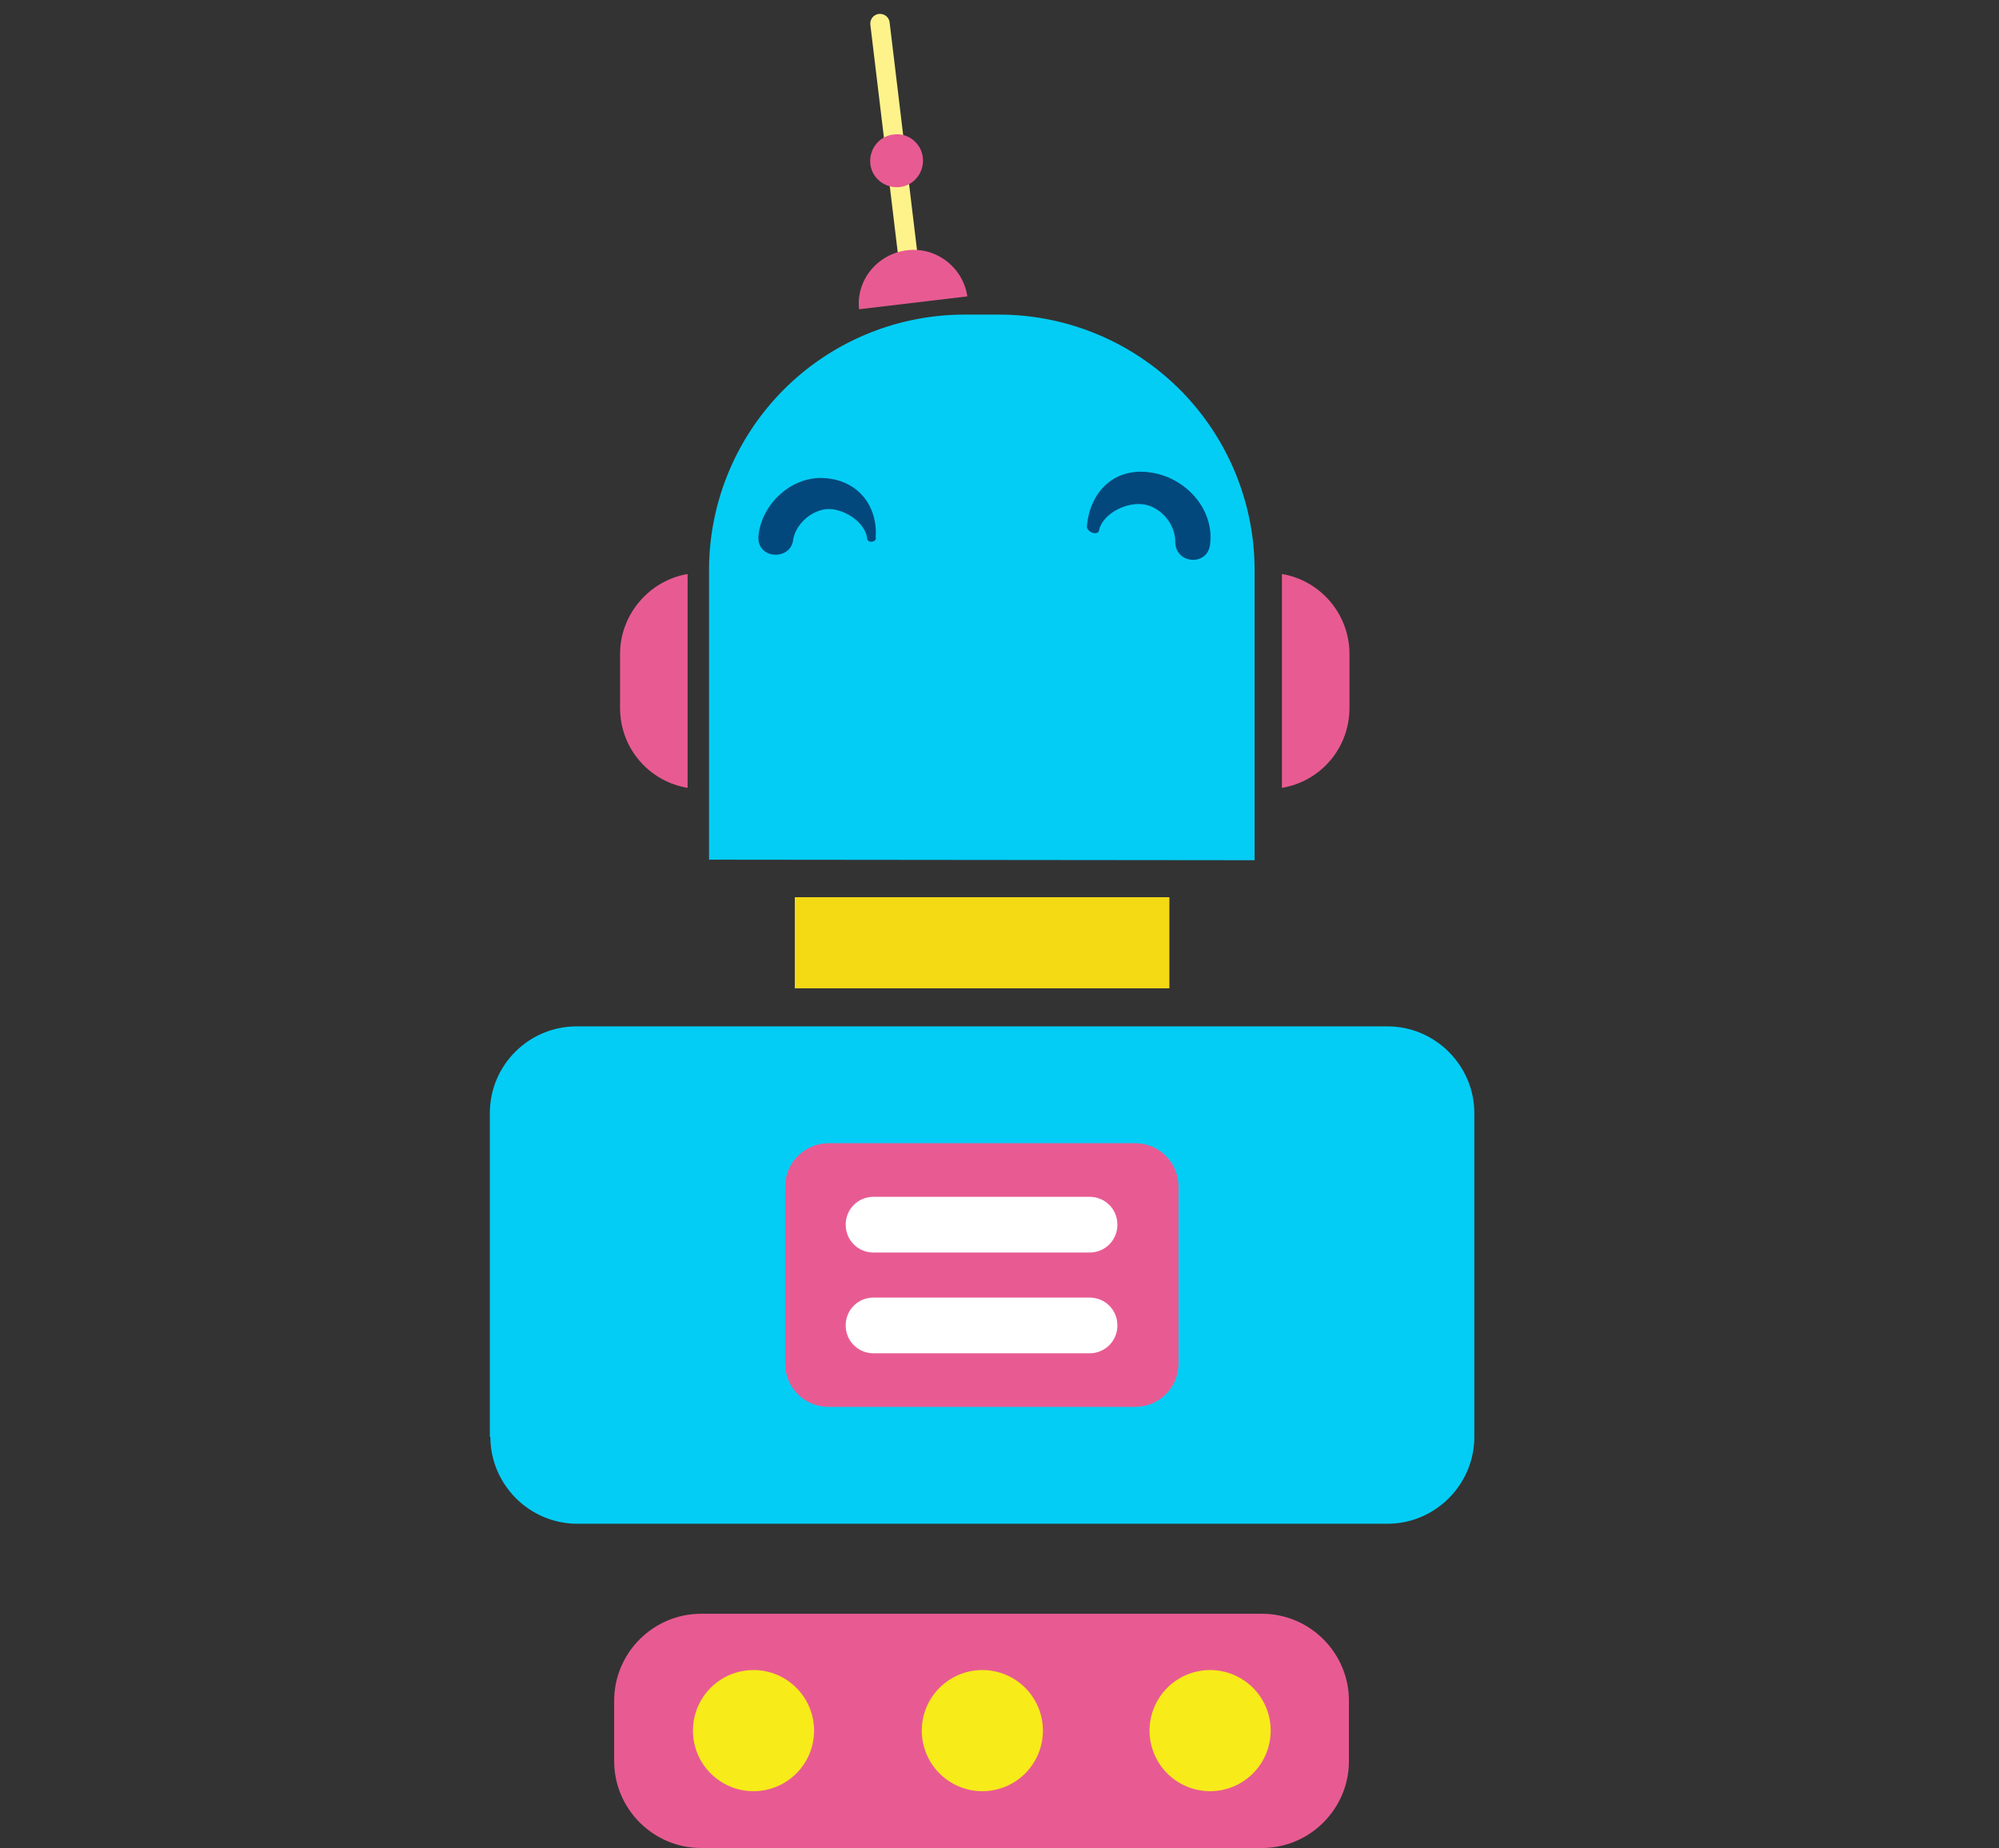 <svg xmlns="http://www.w3.org/2000/svg" viewBox="0 0 373 344.8">
  <rect x="0" y="0" width="373" height="344.8" fill="#333333" stroke="none"/>
  <path fill="#fef38b" d="M169.5 48.6c-1 .1-1.9-.6-2-1.6l-5.1-42.4c-.1-1 .6-1.9 1.6-2s1.9.6 2 1.6l5.1 42.4c.1.9-.6 1.9-1.6 2z"/>
  <path fill="#e85b92" d="M172.2 29.4c.3 2.7-1.6 5.2-4.3 5.5-2.7.3-5.2-1.6-5.5-4.3s1.6-5.2 4.3-5.5c2.7-.4 5.2 1.6 5.5 4.3zm8.3 25.9c-.8-5.4-5.8-9.3-11.3-8.6-5.5.7-9.5 5.6-8.9 11l20.2-2.4z"/>
  <path fill="#03cdf5" d="M91.5 268.1c0 8.9 7.3 16.2 16.2 16.2h151.2c8.9 0 16.2-7.3 16.2-16.2v-60.4c0-8.9-7.3-16.2-16.2-16.2H107.6c-8.9 0-16.2 7.2-16.2 16.2v60.4h.1z"/>
  <path fill="#e85b92" d="M114.6 328.6c0 8.9 7.3 16.2 16.2 16.2h104.7c8.9 0 16.2-7.3 16.2-16.2v-11.3c0-8.9-7.3-16.2-16.2-16.2H130.8c-8.9 0-16.2 7.3-16.2 16.2v11.3z"/>
  <path fill="#f7eb1a" d="M214.5 322.9a11.29 11.29 0 1022.6 0 11.29 11.29 0 10-22.6 0z"/>
  <circle cx="183.3" cy="322.9" r="11.3" fill="#f7eb1a"/>
  <circle cx="140.6" cy="322.9" r="11.3" fill="#f7eb1a"/>
  <path fill="#e85b92" d="M146.5 254.4c0 4.5 3.6 8.1 8.1 8.1h57.2c4.5 0 8.1-3.6 8.1-8.1v-33c0-4.5-3.6-8.1-8.1-8.1h-57.2c-4.4 0-8.1 3.6-8.1 8.1v33z"/>
  <path fill="#03cdf5" d="M132.3 160.4v-54A47.7 47.7 0 01180 58.7h6.4a47.7 47.7 0 0147.7 47.7v54.1l-101.8-.1z"/>
  <path fill="#f4d915" d="M148.3 167.4h69.9v17h-69.9v-17z"/>
  <path fill="#e85b92" d="M239.2 107.1c7.2 1.2 12.6 7.5 12.6 14.9v10.1c0 7.5-5.4 13.7-12.6 14.9v-39.9zm-110.9 0c-7.1 1.2-12.6 7.5-12.6 14.9v10.1c0 7.5 5.4 13.7 12.6 14.9v-39.9z"/>
  <path fill="#fff" d="M208.5 228.5c0 2.9-2.3 5.2-5.2 5.2H163c-2.9 0-5.2-2.3-5.2-5.2s2.3-5.2 5.2-5.2h40.3c2.9 0 5.2 2.3 5.2 5.2zm0 18.8c0 2.9-2.3 5.2-5.2 5.2H163c-2.9 0-5.2-2.3-5.2-5.2s2.3-5.2 5.2-5.2h40.3c2.9 0 5.2 2.3 5.2 5.2z"/>
  <path fill="#03487c" d="M205.1 98.8c.8-3.1 5.4-5.4 8.8-4.6 3.1.8 5.4 3.8 5.4 6.9 0 4.2 6.1 4.6 6.5.4.8-6.5-4.6-12.6-11.5-13.4s-11.1 4.2-11.5 10.3c.4 1.2 2.3 1.5 2.3.4zm-43.3 1.6c-.4-3.1-4.6-5.7-7.7-5.4-3.1.4-5.7 3.1-6.1 5.7-.4 3.8-6.5 3.8-6.5-.4.4-6.1 6.1-11.5 12.3-11.1 6.5.4 10 5.4 9.6 11.1.3.8-1.6 1.2-1.6.1z"/>
</svg>
